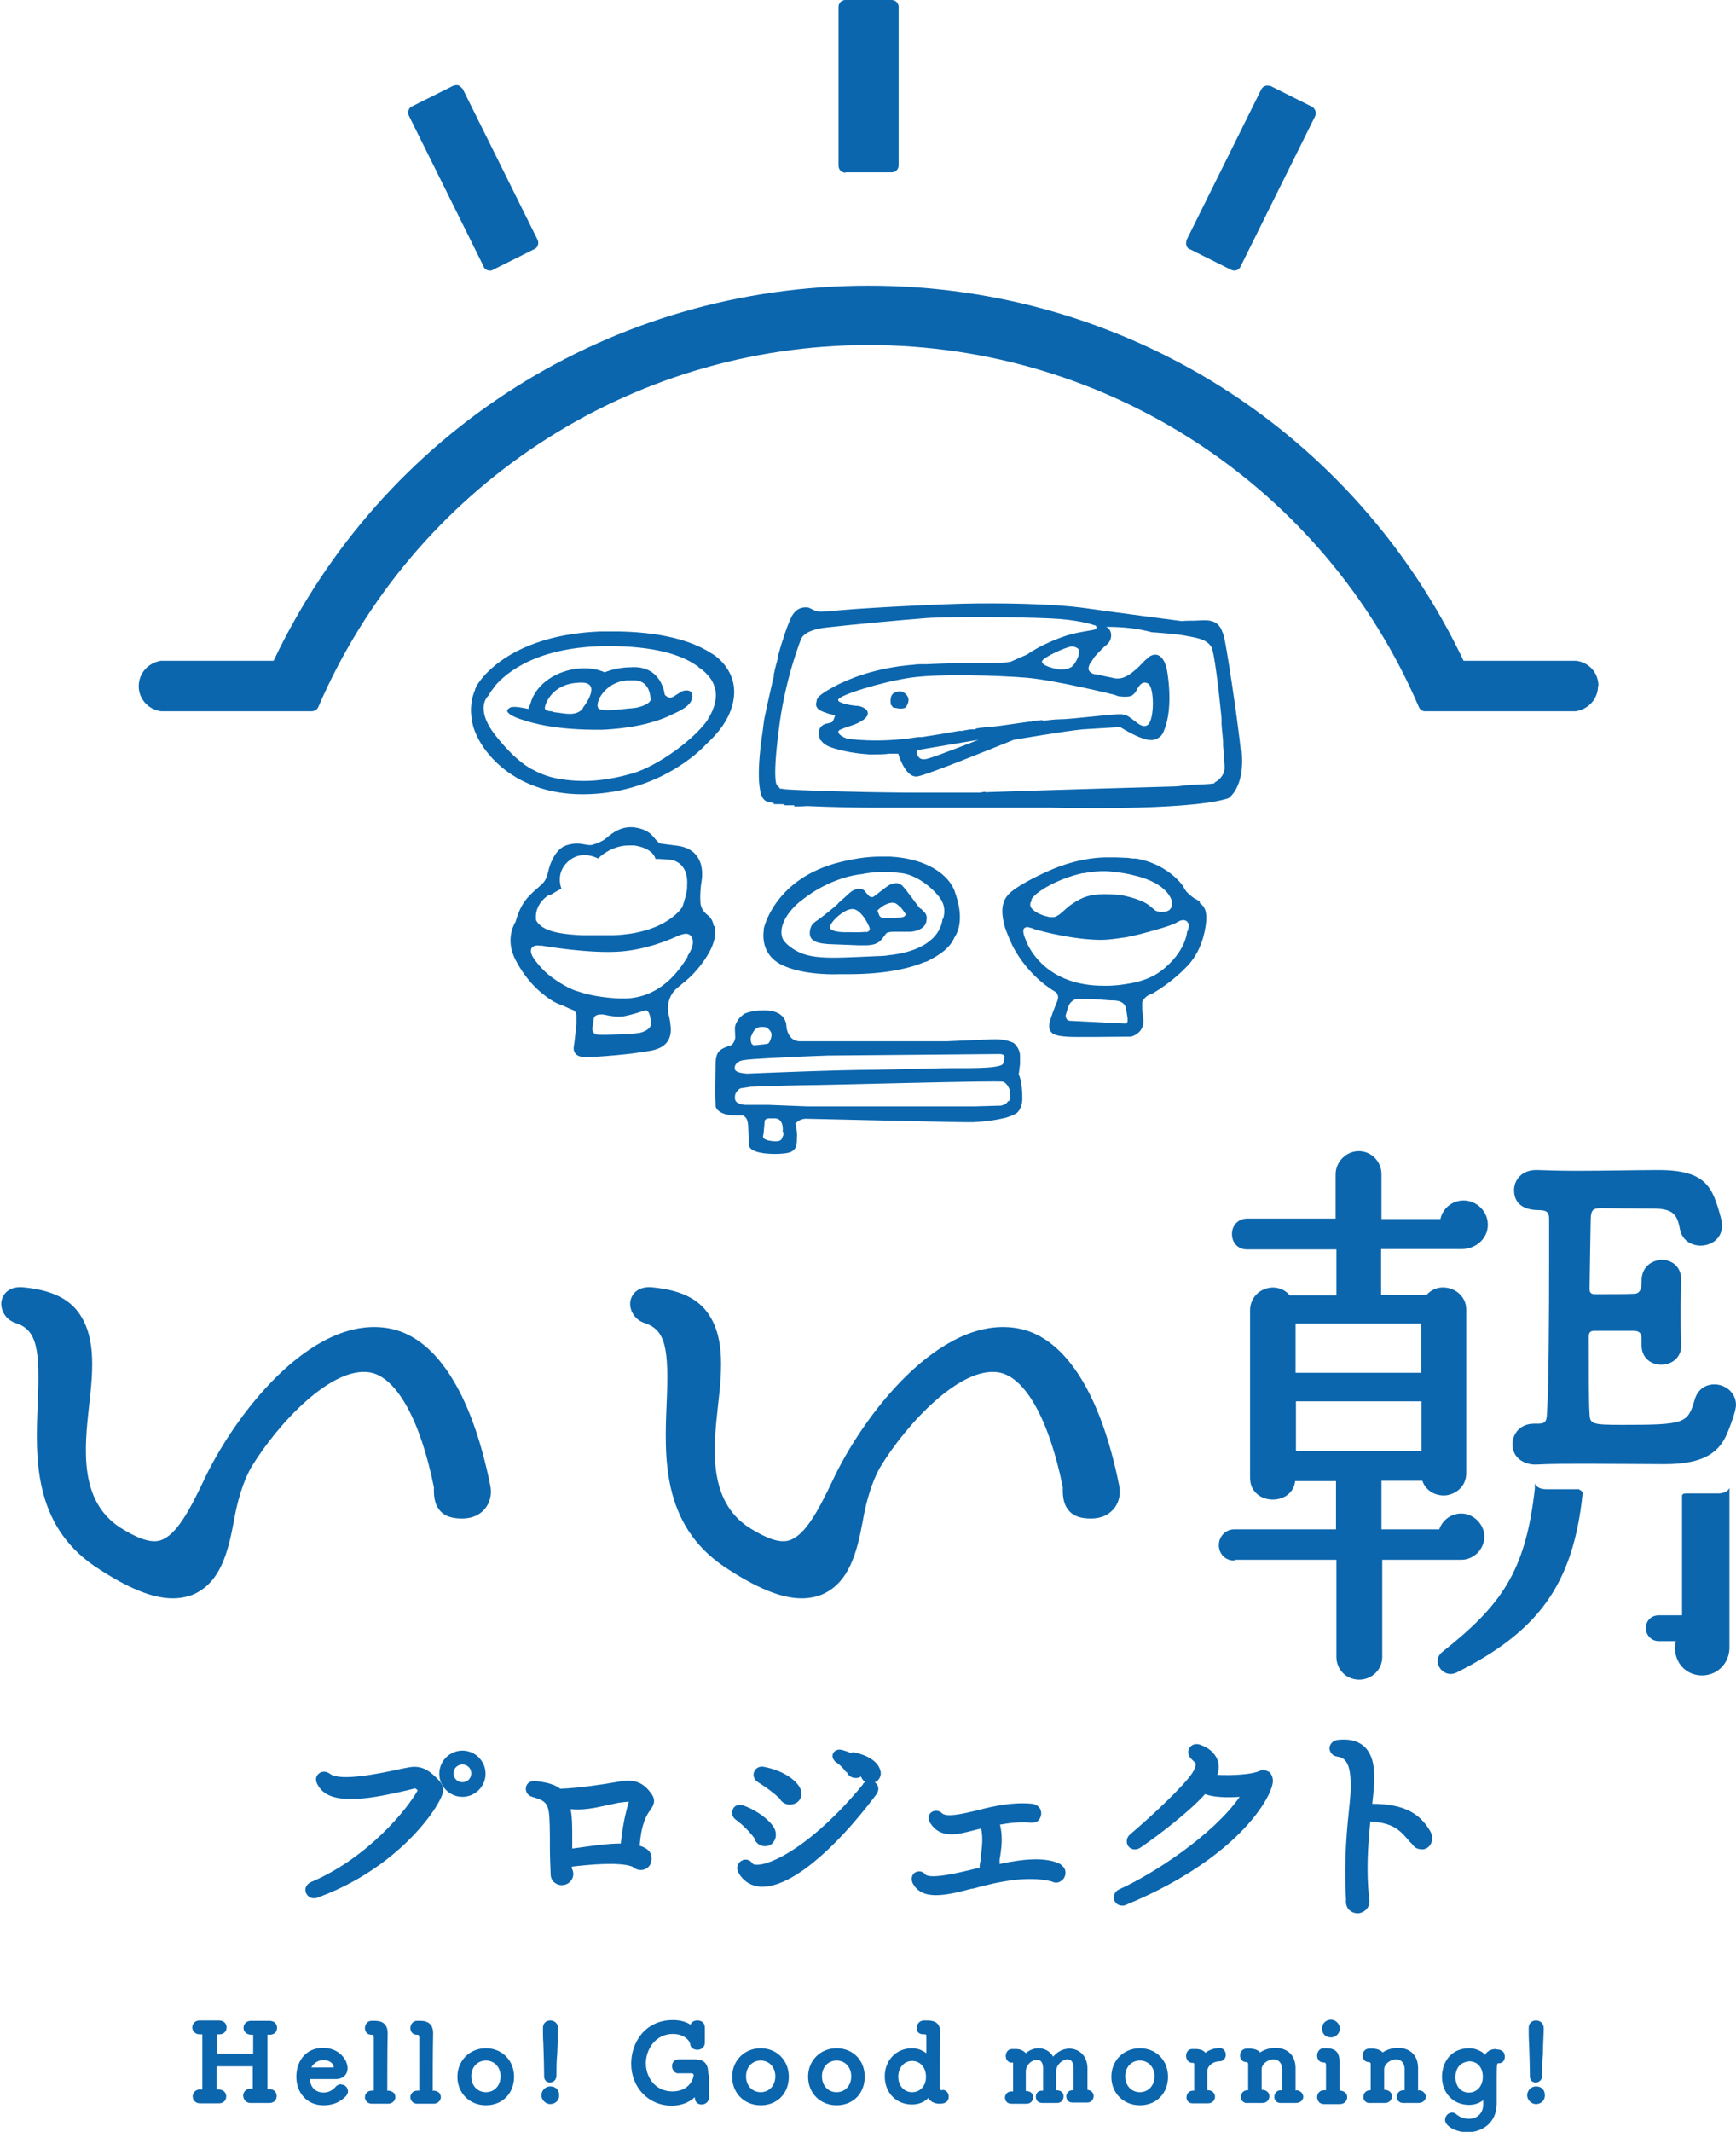 <?xml version="1.0" encoding="UTF-8"?>
<svg id="_レイヤー_2" data-name="レイヤー_2" xmlns="http://www.w3.org/2000/svg" xmlns:xlink="http://www.w3.org/1999/xlink" viewBox="0 0 45.05 55.3">
  <defs>
    <style>
      .cls-1 {
        fill: #0b66ad;
      }

      .cls-2 {
        fill: none;
      }

      .cls-3 {
        clip-path: url(#clippath);
      }
    </style>
    <clipPath id="clippath">
      <rect class="cls-2" width="45.05" height="55.3"/>
    </clipPath>
  </defs>
  <g id="_レイヤー_1-2" data-name="レイヤー_1">
    <g class="cls-3">
      <path class="cls-1" d="M22.19,45.46c-.1-.02-.2.03-.23.12-.03.09,0,.18.08.23.11.08.24.19.31.29.04.1.14.16.24.16.01,0,.03,0,.04,0,0,0,0,0,0,0,.08-.02.15-.06.19-.13.04-.07.05-.14.02-.22-.06-.21-.3-.37-.65-.45"/>
      <path class="cls-1" d="M12,46.23c-.13,0-.23-.1-.23-.23s.1-.23.23-.23.23.1.23.23-.1.23-.23.23M12,45.41c-.33,0-.6.27-.6.6s.27.6.6.6.6-.27.6-.6-.27-.6-.6-.6"/>
      <path class="cls-1" d="M41.48,17.79c0-.34-.25-.61-.58-.65h0s-2.92,0-2.92,0c-2.83-5.95-8.77-9.73-15.44-9.73s-12.61,3.78-15.44,9.73h-2.92c-.33.05-.58.32-.58.66s.26.61.58.65h0s2.61,0,2.61,0h1.3c.07,0,.14-.04.17-.11,2.46-5.7,8.07-9.39,14.28-9.39s11.83,3.68,14.28,9.39c.03.07.09.11.16.11h3.91c.33-.05.58-.32.58-.66"/>
      <path class="cls-1" d="M30.87,6.46l1.08.54s.05.02.08.02c.07,0,.13-.04.16-.1l1.94-3.91c.04-.09,0-.19-.08-.24l-1.08-.54s-.09-.02-.14,0c-.05.02-.08.05-.1.09l-1.94,3.91s-.02.09,0,.14c.01.05.05.08.09.1"/>
      <path class="cls-1" d="M12.55,6.92c.03.06.09.1.16.1.03,0,.05,0,.08-.02l1.08-.54c.09-.04.12-.15.08-.24l-1.94-3.91s-.06-.07-.1-.09c-.04-.02-.09-.01-.14,0l-1.08.54c-.09.04-.12.15-.08.24l1.94,3.91Z"/>
      <path class="cls-1" d="M21.94,4.47h1.2c.1,0,.18-.08.18-.18V.18C23.32.08,23.24,0,23.14,0h-1.2c-.1,0-.18.08-.18.18v4.12c0,.1.08.18.18.18"/>
      <path class="cls-1" d="M10.74,45.83c-.07,0-.16.02-.32.05l-.13.03c-.44.09-1.46.31-1.73.1-.09-.07-.22-.07-.29,0-.06.05-.1.14-.04.26.17.35.57.46,1.37.36.32-.04,1-.19,1.17-.24.01,0,.05.03.07.05-.25.46-1.28,1.75-2.77,2.38-.13.06-.17.18-.13.28.03.07.1.14.2.14.03,0,.06,0,.08-.01h0c1.81-.65,2.87-1.92,3.18-2.51.11-.21.17-.36-.04-.57-.16-.16-.33-.32-.61-.32"/>
      <path class="cls-1" d="M14.81,46.93c.33.03.62-.03.93-.1.11-.02.22-.05.33-.07.05,0,.2-.03.25-.02-.1.31-.17.69-.21,1.08-.3,0-.59.04-.89.08-.12.02-.24.03-.37.05v-.25c0-.3,0-.55-.04-.76M16.92,46.55c-.12-.16-.31-.44-.83-.34-.46.08-1.04.17-1.55.19-.14-.11-.35-.17-.65-.2-.12-.01-.22.05-.24.16-.02.1.03.21.16.25.45.13.45.19.46,1.03v.29c0,.2.01.42.02.69,0,.16.13.28.29.28.11,0,.21-.06.26-.15.05-.09.05-.19,0-.28,0-.02,0-.03,0-.05.42-.05,1.24-.13,1.57,0,.09.08.21.11.32.07.11-.04.18-.15.18-.27,0-.17-.09-.24-.18-.29-.04-.02-.08-.04-.13-.05.04-.57.18-.8.27-.92.07-.1.17-.24.04-.42"/>
      <path class="cls-1" d="M20.22,46.63c.05.11.15.18.27.18s.22-.05.27-.14c.05-.09.05-.21-.01-.31-.1-.18-.41-.43-.93-.53-.11-.02-.21.03-.25.13-.04.1,0,.21.1.27.21.13.4.27.56.42"/>
      <path class="cls-1" d="M19.58,47.71c.05.11.15.18.27.18.1,0,.18-.04.23-.12.06-.08.07-.2.03-.31-.09-.22-.46-.5-.83-.63-.11-.03-.22,0-.26.1-.05.09-.02.2.07.27.21.15.4.36.5.5"/>
      <path class="cls-1" d="M21.97,45.96c.04.1.13.16.23.16.01,0,.02,0,.03,0,.07,0,.12-.04.16-.09.04-.06.06-.15.04-.23-.03-.17-.25-.32-.59-.41-.09-.02-.18.01-.22.09-.04.08,0,.17.07.23.1.06.19.15.27.26"/>
      <path class="cls-1" d="M22.4,46.28c-1.29,1.57-2.4,2.12-2.78,2.09-.06,0-.08-.02-.08-.02-.08-.12-.21-.14-.3-.08-.09.05-.15.18-.08.3.12.22.32.35.57.37h0s.04,0,.06,0c.72,0,1.82-.89,2.95-2.39.09-.12.06-.25-.03-.31-.08-.07-.22-.08-.32.04"/>
      <path class="cls-1" d="M27.53,48.36c-.4-.21-1.02-.13-1.59-.01,0-.02,0-.03,0-.05v-.06c.05-.29.09-.59.01-.91.24-.04.51-.08.81-.05.07,0,.13-.01.18-.05.05-.05.08-.12.08-.19,0-.13-.08-.22-.22-.25-.5-.05-.99.05-1.44.17-.3.07-.8.2-.92.07-.07-.07-.19-.08-.27-.02-.07.05-.1.15-.04.26.26.44.72.32,1.17.2l.16-.04c.05.22.03.43,0,.68v.08c-.02.09-.04.18-.04.27h-.06c-.43.11-1.22.3-1.35.16-.06-.08-.17-.1-.26-.05-.07.04-.12.14-.07.27.12.24.34.32.61.32s.6-.08.93-.17h.03c.65-.18,1.4-.34,2.03-.19.08.04.17.05.24,0,.08-.04.13-.13.13-.22,0-.12-.07-.17-.14-.23"/>
      <path class="cls-1" d="M32.92,45.96c-.07-.05-.16-.06-.24-.02-.2.09-.69.12-1.09.1.04-.12.05-.23.02-.34-.04-.14-.15-.33-.46-.44-.12-.05-.24,0-.29.09-.04.08-.04.2.08.3.03.03.09.08.09.11,0,.05-.02.17-.21.39-.37.44-1.11,1.11-1.49,1.43-.11.09-.11.23-.05.31.06.08.19.12.31.04.47-.32,1.28-.94,1.68-1.39.25.09.62.09.9.07-.69.99-2.24,2-3.13,2.4-.13.06-.16.2-.12.29.03.07.1.13.2.13.03,0,.06,0,.1-.02,1.55-.64,2.46-1.37,2.95-1.86.55-.55.83-1.06.86-1.32.01-.11-.03-.22-.11-.28"/>
      <path class="cls-1" d="M35.61,46.8c.08-.69.1-1.17-.18-1.47-.17-.17-.4-.23-.7-.2-.15.01-.22.12-.23.21,0,.09.06.21.22.23.21.03.41.2.3,1.25-.06.56-.15,1.41-.09,2.45-.01.1.01.19.07.26.06.06.14.1.23.1s.19-.05.25-.13c.06-.08.07-.18.05-.25-.08-.74-.03-1.37.03-2,0,0,.02,0,.02,0,.6.04.76.24,1.01.53l.05.05c.05.07.12.14.25.14.09.01.18-.04.23-.12.06-.1.06-.23,0-.34-.22-.38-.57-.72-1.51-.72"/>
      <path class="cls-1" d="M6.95,52.78s0,0,.02,0h.03c.13,0,.19-.09.19-.18s-.06-.18-.2-.18c-.14,0-.34,0-.47,0h-.01c-.12,0-.19.09-.19.18,0,.05.02.1.06.13.02.02.07.05.13.05.01,0,.02,0,.03,0,0,0,0,0,.01,0,.02,0,.02,0,.02,0,0,0,0,0,0,.01,0,.11,0,.2,0,.28s0,.14,0,.19c0,.01,0,.01,0,.01,0,0,0,0-.01,0-.2,0-.77,0-.91,0-.01,0-.01,0-.01-.02s0-.04,0-.07c0-.03,0-.07,0-.12,0-.04,0-.08,0-.12,0-.05,0-.1,0-.15,0-.01,0-.02,0-.02,0,0,0,0,.02,0h.03c.13,0,.19-.09.19-.18s-.06-.18-.21-.18c-.14,0-.33,0-.47,0h-.02c-.12,0-.19.09-.19.18,0,.05.02.1.06.13.03.03.07.05.15.05h.05s0,0,0,.03c0,.15,0,.33,0,.51,0,.3,0,.61,0,.89,0,0,0,0,0,0h-.06c-.12,0-.19.09-.19.18s.07.18.19.18h.01c.12,0,.3,0,.47,0h.01c.13,0,.19-.09.19-.18s-.06-.18-.21-.18h-.03s-.01,0-.01-.02v-.21c0-.15,0-.28,0-.35,0-.01,0-.02.02-.02.2,0,.69,0,.9,0,.02,0,.02,0,.02,0,0,0,0,0,0,.02,0,.05,0,.13,0,.22s0,.21,0,.33c0,0,0,0,0,.01,0,0-.01,0-.03,0,0,0-.02,0-.02,0h-.01c-.12,0-.19.09-.19.18,0,.02.01.09.06.14.03.03.08.05.13.05,0,0,.01,0,.01,0,.12,0,.31,0,.47,0h.01c.13,0,.19-.09.19-.18s-.06-.18-.2-.18h-.02s-.02,0-.02,0c0,0,0,0,0-.01,0-.22,0-.5,0-.77,0-.23,0-.45,0-.64,0,0,0,0,0,0"/>
      <path class="cls-1" d="M8.63,53.63c-.07,0-.2,0-.31,0h0c-.13,0-.21,0-.24,0,.02-.05.12-.19.31-.19.22,0,.27.14.27.17,0,0,0,.02-.02.02M8.84,54.06s-.09.02-.12.06c-.07.08-.17.16-.33.16s-.34-.11-.34-.33c0,0,0-.01,0-.02.53,0,.58,0,.67,0,.18,0,.3-.12.3-.28,0-.22-.22-.53-.64-.53s-.69.32-.69.75.29.74.7.74c.31,0,.47-.12.59-.24.03-.04.05-.08.05-.12,0-.1-.08-.18-.18-.18"/>
      <path class="cls-1" d="M10.05,54.24s0,0,0-.01c0-.15,0-1.15.01-1.47v-.02c0-.21-.11-.32-.33-.32-.01,0-.03,0-.04,0-.01,0-.03,0-.05,0-.11,0-.17.1-.17.19,0,.1.07.17.16.17h.03s.04,0,.04.07v.21c0,.38,0,1.02,0,1.15v.02s0,0-.01,0h-.04c-.12,0-.18.09-.18.17,0,.05.02.09.05.12.02.02.06.05.13.05,0,0,0,0,.01,0,.08,0,.29,0,.41,0,.12,0,.19-.09.19-.17,0-.05-.02-.09-.05-.12-.03-.02-.07-.05-.15-.05"/>
      <path class="cls-1" d="M11.23,54.24s0,0,0-.01c0-.15,0-1.15.01-1.47v-.02c0-.21-.11-.32-.33-.32-.01,0-.03,0-.04,0-.01,0-.03,0-.05,0-.11,0-.17.1-.17.19,0,.1.07.17.16.17h.03s.04,0,.04.07v.21c0,.38,0,1.02,0,1.15v.02s0,0-.01,0h-.04c-.12,0-.18.09-.18.17,0,.05.02.09.05.12.02.02.06.05.13.05,0,0,0,0,.01,0,.08,0,.29,0,.41,0,.12,0,.19-.09.19-.17,0-.05-.02-.09-.05-.12-.03-.02-.07-.05-.15-.05"/>
      <path class="cls-1" d="M12.61,53.45c.22,0,.38.17.38.41s-.16.41-.38.41-.38-.17-.38-.41.16-.41.38-.41M12.61,53.13c-.42,0-.74.32-.74.74s.31.74.74.74.73-.31.73-.74-.32-.74-.73-.74"/>
      <path class="cls-1" d="M14.12,53.78v.08c0,.11.08.16.15.16.03,0,.08-.01.12-.05.03-.03.05-.08.05-.13v-.05c0-.12,0-.32.02-.52.01-.24.02-.49.02-.66,0-.13-.1-.2-.2-.2-.09,0-.19.06-.19.19h0c0,.14,0,.27.01.41.01.31.02.61.02.78"/>
      <path class="cls-1" d="M14.28,54.12c-.14,0-.23.12-.23.23,0,.12.11.23.23.23.09,0,.23-.06.23-.23,0-.14-.09-.23-.23-.23"/>
      <path class="cls-1" d="M18.38,53.81c0-.23-.06-.39-.35-.39h-.03s-.05,0-.07,0c-.1,0-.23,0-.32,0h0c-.12,0-.17.09-.17.17,0,.06.02.11.06.15.03.03.08.05.12.04.15,0,.29,0,.32,0h0s.06,0,.06.05c0,.07-.1.42-.55.42s-.69-.37-.69-.73.25-.76.7-.76c.27,0,.43.15.45.26.01.11.1.15.19.15.09,0,.19-.06.19-.18h0c0-.07,0-.14,0-.21,0-.06,0-.13,0-.19h0c0-.13-.1-.18-.19-.18s-.16.04-.18.11c-.12-.08-.28-.12-.46-.12-.71,0-1.08.57-1.08,1.13,0,.62.45,1.09,1.05,1.09.23,0,.44-.07.6-.22h0c0,.14.09.19.18.19.1,0,.19-.08.19-.18v-.02s0-.1,0-.17c0-.12,0-.27,0-.35v-.05Z"/>
      <path class="cls-1" d="M19.74,53.45c.22,0,.38.17.38.41s-.16.41-.38.41-.38-.17-.38-.41.16-.41.38-.41M19.74,53.13c-.42,0-.74.32-.74.74s.31.74.74.74.73-.31.73-.74-.32-.74-.73-.74"/>
      <path class="cls-1" d="M21.71,53.45c.22,0,.38.17.38.41s-.16.41-.38.41-.38-.17-.38-.41.16-.41.38-.41M21.71,53.13c-.42,0-.74.32-.74.74s.31.74.74.74.73-.31.73-.74-.31-.74-.73-.74"/>
      <path class="cls-1" d="M23.67,54.27c-.21,0-.36-.17-.36-.4s.15-.41.36-.41.36.17.36.41-.15.4-.36.4M24.45,54.22h-.01s-.05,0-.05-.06c0-.06,0-.12,0-.19,0-.08,0-.17,0-.26,0-.23,0-.67.01-.95v-.02c0-.23-.09-.32-.32-.33-.01,0-.03,0-.05,0-.02,0-.03,0-.05,0h0c-.12,0-.19.1-.19.19,0,.17.14.17.2.17.05,0,.05,0,.05.11,0,.13,0,.29,0,.38-.11-.08-.23-.13-.37-.13-.41,0-.71.31-.71.73s.29.73.71.73c.16,0,.32-.06.42-.17.07.13.22.15.29.15.16,0,.24-.06.24-.19,0-.08-.06-.17-.16-.17"/>
      <path class="cls-1" d="M28.22,54.25c0-.22,0-.51,0-.61-.01-.35-.25-.5-.47-.5-.16,0-.31.08-.42.21-.08-.14-.22-.22-.38-.22-.12,0-.24.05-.33.13-.04-.05-.13-.11-.26-.11-.01,0-.02,0-.04,0-.02,0-.04,0-.06,0-.1,0-.16.09-.16.18,0,.06.02.11.06.14.03.03.08.04.12.03,0,0,.01.02.01.02,0,.04,0,.08,0,.12,0,.04,0,.08,0,.12,0,.13,0,.27,0,.49,0,0,0,0-.01,0h-.03c-.11,0-.17.08-.17.16,0,.05.02.09.05.12.02.02.06.04.12.04h.01s.09,0,.15,0c.08,0,.17,0,.23,0,.11,0,.17-.08.17-.17,0-.1-.07-.16-.19-.16h0s0-.05,0-.05c0-.12,0-.22,0-.3,0-.04,0-.07,0-.1,0-.02,0-.04,0-.06,0-.17.16-.3.29-.3.1,0,.15.07.16.2,0,.05,0,.17,0,.31,0,.05,0,.1,0,.15,0,.05,0,.1,0,.14h0s0,0,0,0h-.03c-.11,0-.16.08-.16.16,0,.06.03.1.05.12.04.04.11.04.13.04.03,0,.09,0,.14,0,.08,0,.17,0,.23,0,.11,0,.17-.08.17-.17,0-.15-.14-.16-.19-.16,0-.1,0-.19,0-.26,0-.1,0-.18,0-.24,0-.17.17-.3.29-.3.1,0,.15.07.16.2,0,.05,0,.17,0,.31,0,.05,0,.1,0,.15,0,.05,0,.1,0,.14h-.03c-.1,0-.16.08-.16.16,0,.05.02.09.05.12.02.02.06.04.12.04.08,0,.28,0,.37,0h0c.12,0,.17-.09.17-.17s-.06-.16-.18-.16"/>
      <path class="cls-1" d="M29.58,53.45c.22,0,.38.17.38.41s-.16.41-.38.41-.38-.17-.38-.41.16-.41.38-.41M29.58,53.13c-.42,0-.74.32-.74.74s.31.74.74.74.73-.31.73-.74-.31-.74-.73-.74"/>
      <path class="cls-1" d="M31.61,53.13c-.12,0-.26.06-.33.12-.05-.07-.14-.1-.27-.1h-.01s-.02,0-.03,0c0,0-.02,0-.03,0-.11,0-.16.09-.16.18s.06.18.16.18h.02s.03,0,.03.03c0,.14,0,.21,0,.26,0,.06,0,.1,0,.18,0,.06,0,.13,0,.25h0s-.03,0-.03,0c-.11,0-.17.09-.17.17,0,.02,0,.08.05.12.03.03.07.04.12.04,0,0,.01,0,.02,0,.03,0,.09,0,.14,0,.08,0,.17,0,.23,0h0c.12,0,.18-.09.18-.17,0-.05-.02-.09-.05-.12-.02-.02-.06-.05-.13-.05,0,0-.02,0-.02,0,0-.12,0-.22,0-.3s0-.15,0-.2c.01-.15.17-.25.31-.25.12,0,.17-.09.17-.17,0-.09-.06-.18-.18-.18"/>
      <path class="cls-1" d="M33.62,54.24c0-.21,0-.5,0-.61-.01-.38-.28-.51-.52-.51-.15,0-.3.05-.4.12-.05-.06-.14-.1-.27-.1h-.02s-.02,0-.03,0c0,0-.02,0-.03,0-.11,0-.17.09-.17.18,0,.1.07.17.16.17h.02s.03.03.03.03c0,.14,0,.21,0,.27,0,.06,0,.11,0,.19v.24s0,0,0,0h-.02c-.11,0-.17.09-.17.17,0,.02,0,.08.05.12.03.03.08.05.14.04.03,0,.09,0,.14,0,.08,0,.17,0,.23,0,.12,0,.18-.09.18-.17,0-.02,0-.08-.05-.12-.03-.03-.08-.05-.13-.05,0,0-.02,0-.02,0,0-.12,0-.23,0-.32s0-.16,0-.21c0-.15.17-.26.31-.26.13,0,.21.09.22.23,0,.04,0,.15,0,.29,0,.05,0,.09,0,.14,0,.05,0,.09,0,.14h-.03c-.12,0-.17.09-.17.17,0,.02,0,.08.05.12.03.03.07.04.12.04,0,0,.01,0,.02,0,.08,0,.28,0,.37,0h0c.12,0,.19-.08.19-.16s-.07-.17-.19-.17"/>
      <path class="cls-1" d="M34.54,52.85c.14,0,.23-.12.23-.23,0-.12-.11-.23-.23-.23-.09,0-.23.06-.23.23,0,.14.09.23.23.23"/>
      <path class="cls-1" d="M34.77,54.23s-.01,0-.01-.02c0-.08,0-.18,0-.32,0-.11,0-.24,0-.41h0c0-.24-.1-.34-.32-.35h-.09c-.11,0-.17.1-.17.19,0,.09.05.18.17.18h.02s.04,0,.04.07v.14c0,.19,0,.36,0,.49v.02s0,0-.01,0h-.04c-.12,0-.18.09-.18.18,0,.05.02.09.05.13.02.02.06.05.13.05,0,0,0,0,.01,0,.07,0,.29,0,.4,0,.12,0,.19-.09.19-.18,0-.05-.02-.09-.05-.12-.03-.02-.07-.05-.14-.05"/>
      <path class="cls-1" d="M36.8,54.24c0-.21,0-.5,0-.61-.01-.38-.28-.51-.52-.51-.15,0-.3.05-.4.12-.05-.06-.14-.1-.27-.1h-.02s-.02,0-.03,0c0,0-.02,0-.03,0-.11,0-.17.09-.17.18,0,.1.07.17.16.17h.02s.03.03.03.03c0,.14,0,.21,0,.27,0,.06,0,.11,0,.19v.24s0,0,0,0h-.02c-.11,0-.17.09-.17.17,0,.02,0,.08.05.12.03.03.08.05.14.04.03,0,.09,0,.14,0,.08,0,.17,0,.23,0,.12,0,.18-.09.18-.17,0-.02,0-.08-.05-.12-.03-.03-.08-.05-.13-.05,0,0-.02,0-.02,0,0-.12,0-.23,0-.32s0-.16,0-.21c0-.15.17-.26.31-.26.13,0,.21.09.22.23,0,.04,0,.15,0,.29,0,.05,0,.09,0,.14,0,.05,0,.09,0,.14h-.03c-.12,0-.17.09-.17.17,0,.02,0,.08.05.12.03.03.07.04.12.04,0,0,.01,0,.02,0,.08,0,.28,0,.37,0h0c.12,0,.19-.08.19-.16s-.07-.17-.19-.17"/>
      <path class="cls-1" d="M38.49,54.42h.03s-.03,0-.03,0ZM38.12,54.28c-.21,0-.35-.16-.35-.4,0-.4.35-.41.36-.41.21,0,.35.16.35.4s-.15.41-.36.41M38.83,53.15c-.17,0-.25.08-.29.15-.09-.1-.26-.17-.41-.17-.49,0-.71.38-.71.74,0,.42.29.73.7.73.14,0,.26-.04.37-.12v.1c0,.28-.2.38-.37.38-.12,0-.24-.04-.33-.12-.03-.03-.07-.04-.11-.04-.1,0-.18.09-.18.19,0,.16.28.32.58.32.37,0,.75-.23.76-.73,0-.04,0-.08,0-.12,0-.05,0-.09,0-.14,0-.08,0-.17,0-.25,0-.08,0-.15,0-.21,0-.34.01-.34.05-.34h.01c.09,0,.15-.07.15-.17,0-.12-.07-.19-.22-.19"/>
      <path class="cls-1" d="M39.7,53.78v.08c0,.11.08.16.15.16.03,0,.08-.01.12-.05.03-.03.05-.08.05-.13v-.05c0-.12,0-.32.02-.52,0-.24.02-.49.02-.66,0-.13-.1-.2-.2-.2-.09,0-.19.06-.19.19h0c0,.14,0,.27.01.41.01.31.02.61.02.78"/>
      <path class="cls-1" d="M39.86,54.12c-.14,0-.23.12-.23.23,0,.12.11.23.23.23.09,0,.23-.06.23-.23,0-.14-.09-.23-.23-.23"/>
      <path class="cls-1" d="M12.59,39.13c.13-.16.18-.38.13-.61-.49-2.43-1.44-3.88-2.67-4.07-2-.32-3.99,2.28-4.78,3.99-.35.73-.7,1.4-1.12,1.52-.24.07-.58-.05-1.04-.34-1.06-.7-.92-2.05-.8-3.14.12-1.02.18-1.9-.34-2.52-.29-.33-.73-.51-1.39-.57-.35-.02-.5.17-.54.35-.04.22.09.49.37.58.55.18.63.67.57,2.07-.06,1.4-.13,3.14,1.48,4.24.84.56,1.49.83,2.02.83.18,0,.35-.03.51-.09.73-.3.93-1.11,1.08-1.92.14-.8.35-1.21.45-1.39.68-1.12,2.08-2.63,3.08-2.46.69.12,1.31,1.24,1.66,2.98-.01.29.04.48.17.62.12.13.3.19.56.19s.46-.09.6-.26"/>
      <path class="cls-1" d="M28.91,39.13c.13-.16.18-.38.13-.61-.49-2.43-1.44-3.88-2.67-4.07-2-.32-3.99,2.28-4.78,3.99-.35.73-.7,1.4-1.12,1.52-.24.07-.58-.05-1.04-.34-1.06-.7-.92-2.05-.8-3.14.12-1.02.18-1.9-.34-2.52-.29-.33-.73-.51-1.39-.57-.35-.02-.5.17-.54.35-.04.22.09.49.37.58.55.18.63.67.57,2.07-.06,1.4-.13,3.14,1.48,4.24.84.56,1.49.83,2.02.83.18,0,.35-.03.51-.09.73-.3.93-1.11,1.08-1.92.14-.8.35-1.21.45-1.39.68-1.12,2.08-2.63,3.08-2.46.69.12,1.31,1.24,1.66,2.98-.01.29.04.48.17.62.12.13.3.19.56.19s.46-.09.6-.26"/>
      <path class="cls-1" d="M42.12,36.96c1.62,0,1.68-.04,1.86-.66.08-.27.29-.39.51-.39.27,0,.56.2.56.54,0,.12-.12.47-.2.66-.2.53-.58.87-1.65.87-.55,0-1.31-.01-2.02-.01-.49,0-.94,0-1.32.02-.22.01-.61-.11-.61-.53,0-.26.19-.53.56-.53h.1c.17,0,.22-.05.23-.2.05-.67.06-2.57.06-4.04v-1.07c0-.15-.04-.23-.26-.23s-.65-.05-.65-.52c0-.25.19-.52.57-.52h.04c.27.01.62.02.99.02.75,0,1.61-.02,2.15-.02,1.25,0,1.4.46,1.61,1.21.02.08.04.15.04.22,0,.35-.28.53-.56.53-.24,0-.49-.14-.54-.45-.07-.37-.19-.51-.7-.51-.43,0-1.21-.01-1.34-.01-.2,0-.26.04-.27.26-.01.46-.02,1.17-.03,1.84,0,.1.05.13.14.13.32,0,.84,0,1.01-.01.17,0,.2-.15.2-.32-.01-.42.32-.56.53-.56.25,0,.5.17.5.52v.04c0,.23-.02.51-.02.77,0,.32.01.63.02.85v.04c0,.33-.26.5-.52.5s-.51-.17-.51-.5v-.04s0-.09,0-.13c0-.11-.03-.21-.21-.21-.19,0-.7,0-1.01,0-.12,0-.15.05-.15.16,0,.92,0,1.76.02,2,.01.26.07.28.85.28"/>
      <path class="cls-1" d="M33.62,34.33h3.26v1.28h-3.26v-1.28ZM36.89,37.64h-3.26v-1.29h3.26v1.29ZM32.04,40.46h2.64v2.52c0,.33.26.59.59.59s.6-.26.6-.59v-2.52h2.05c.33,0,.6-.28.6-.6s-.28-.6-.6-.6c-.26,0-.49.17-.57.41h-1.5v-1.26h1.06c.1.29.38.4.61.38.25-.03.53-.22.53-.58v-4.24c0-.25-.16-.46-.4-.54-.23-.08-.47-.02-.63.16h-1.18v-1.19h2.09c.38,0,.68-.28.68-.63s-.29-.63-.63-.63c-.29,0-.54.2-.6.48h-1.53v-1.16c0-.33-.26-.6-.59-.6s-.6.28-.6.6v1.15h-2.3c-.22,0-.39.17-.39.4s.16.4.39.4h2.32v1.19h-1.21c-.15-.18-.4-.25-.63-.17-.24.08-.4.3-.4.56v4.34c0,.18.06.32.19.43.3.26.92.16.98-.34h1.06v1.25h-2.64c-.22,0-.4.18-.4.41s.17.4.4.4"/>
      <polyline class="cls-1" points="44.34 38.02 44.35 38.02 44.34 38.02 44.34 38.02"/>
      <path class="cls-1" d="M40.98,38.63h-.85c-.26,0-.3-.15-.3-.15v.13h0c-.24,2.18-.89,3.04-2.4,4.24-.15.12-.15.29-.07.41.08.13.25.21.43.13,2.08-1.05,3.03-2.23,3.28-4.65,0-.07-.09-.1-.09-.1"/>
      <path class="cls-1" d="M44.57,38.74h-.83c-.08,0-.09.05-.09.05v3.11h-.61c-.18,0-.33.14-.33.33s.15.34.33.34h.45c-.05.19-.02.39.08.56.13.21.35.33.6.33.4,0,.71-.32.71-.72v-4.15s-.03.15-.31.15"/>
      <path class="cls-1" d="M18.38,18.65c-.34.51-1.29,1.21-1.96,1.41-.67.19-1.24.25-1.87.15-.26-.04-.5-.12-.73-.25-.03-.01-.06-.03-.08-.04,0,0,0,0,0,0-.29-.18-.57-.45-.88-.84-.57-.73-.18-1.04-.18-1.04,0,0,.04-.09.15-.22h0s0-.01,0-.01c.31-.37,1.13-1.05,2.96-1.05,1.18,0,1.86.22,2.25.48h0s.03.02.04.03h.02s.02.03.03.04c0,0,.32.19.41.5h0s.16.34-.18.86M18.48,16.96h0c-.39-.26-1.1-.55-2.39-.58h0s-.51,0-.51,0h0c-2.03.08-2.91.95-3.18,1.36,0,0-.01.02-.03.05,0,0-.01.01-.02.02v.02s-.01.03-.02.04h0s0,.01,0,.02c-.07.16-.16.45-.07.87.14.67,1.07,1.92,3.04,1.84,1.97-.08,3.03-1.3,3.03-1.3.24-.22.58-.58.69-1.07.19-.84-.52-1.26-.52-1.26"/>
      <path class="cls-1" d="M16.89,18.13c0,.12-.26.22-.46.24-.22.01-.73.1-.88.02-.15-.08.09-.68.71-.74.04,0,.08,0,.11,0,.04,0,.08,0,.13,0,.35.03.38.4.38.47h0M15.13,18.37c-.17.23-.5.13-.7.11-.05,0-.09-.02-.12-.03h0s-.18,0-.17-.09c0-.08.17-.62.87-.65.57-.05.28.44.11.66M17.97,18.07c0-.24-.27-.14-.27-.14l-.24.15c-.06.02-.13.03-.21-.06,0,0-.07-.78-.9-.71h0c-.36,0-.66.13-.66.13-.27-.13-.77-.17-1.25.06-.58.28-.67.74-.67.74l-.06.15s-.3-.07-.42-.05c-.02,0-.03,0-.04.01-.03.01-.07.04-.09.08,0,0-.02.1.33.22.35.12.96.29,2.14.28.63-.03,1.32-.14,1.86-.42.3-.13.47-.27.47-.43"/>
      <path class="cls-1" d="M24.46,23.84c-.04.3-.26.73-1.13.9h0c-.06.01-.13.02-.19.03h-.03c-.1.02-.21.03-.32.03-1.34.06-1.85.11-2.31-.26-.08-.06-.13-.12-.17-.19-.17-.45.4-.94.5-1,0,0,.62-.54,1.49-.67.03,0,.05,0,.08-.01.01,0,.03,0,.05-.01.32-.05.62-.06.88-.02h0c.45.02.88.38,1.08.65.2.27.08.55.08.55M24.78,23.13c-.16-.45-.74-.86-1.68-.91h-.27c-.31,0-.65.05-1.02.14-1.72.42-1.99,1.73-1.99,1.73v.04c-.02.13-.06.63.45.89.59.3,1.51.25,1.51.25h0c.08,0,.16,0,.24,0,.96,0,1.58-.15,1.99-.32,0,0,.01,0,.02,0h0c.07-.03.13-.07.19-.1h0s0,0,0,0c.46-.25.54-.52.54-.52h0c.17-.24.22-.65.02-1.19"/>
      <path class="cls-1" d="M23.35,23.8c-.06,0-.25.01-.33.01,0,0,0,0,0,0-.01,0-.02,0-.03,0,0,0-.01,0-.01,0h0s-.05,0-.07,0c-.03,0-.08-.03-.09-.06-.01-.02-.03-.08-.05-.13,0,0,.15-.17.35-.2.02,0,.04-.01.06,0h0s.06,0,.07.02c.03.01.07.05.11.09h.01c.06.08.13.16.13.19,0,.05-.07.08-.15.08M22.48,24.17c-.16.02-.42.01-.42.01-.06,0-.11,0-.16,0,0,0-.32,0-.36-.11-.04-.11.35-.5.59-.49.2.01.39.35.44.5,0,.03,0,.09-.1.1M23.88,23.57h0c-.09-.1-.35-.48-.46-.59-.11-.11-.23-.07-.33-.03-.1.05-.39.3-.44.32-.03,0-.07,0-.1-.03l-.09-.1h0c-.09-.15-.3-.08-.41.02-.05.05-.17.15-.3.27h0s0,0,0,.01c-.19.17-.42.35-.55.44-.12.08-.15.14-.16.18h0s-.11.27.12.36c0,0,.06.05.34.07,0,0,0,0,0,0,.26.01.52.02.77.03h.23s.19,0,.3-.08h0s.03-.02.05-.04c0-.01.02-.02.03-.03.04-.05.09-.13.13-.17,0,0,.05-.03.17-.03h.42c.11,0,.4-.05.44-.27.04-.21-.06-.23-.14-.33"/>
      <path class="cls-1" d="M17.85,24.81c-.17.27-.64,1.05-1.6,1.09-.02,0-.04,0-.06,0-.04,0-.07,0-.11,0-.42-.02-.79-.08-1.1-.19-.29-.08-.68-.37-.75-.43-.13-.11-.25-.24-.36-.39-.22-.31,0-.39.13-.36.01,0,.03,0,.06,0,0,0,1.26.22,2.07.15.81-.07,1.49-.42,1.5-.42.11-.04.22-.06.28,0,.09.08.12.26-.07.54M16.89,26.57c0,.08-.09.17-.28.22-.2.04-.92.06-1.08.05-.16,0-.16-.15-.16-.15,0,0,.02-.14.04-.27.02-.14.27-.1.27-.1,0,0,.31.08.52.04.21-.04.41-.11.54-.15.13-.03.16.29.15.37M14.26,23.23c.16-.1.31-.18.31-.18,0,0-.19-.44.23-.75.34-.25.72-.03.72-.03,0,0,.32-.34.8-.34t0,0h0s.09,0,.13,0c.43.06.54.26.56.35.12,0,.25.01.37.02,0,0,.5.02.45.68,0,.02,0,.04,0,.06v.02h0c-.02.14-.07.31-.12.46,0,0-.39.69-1.8.74-.17,0-.33,0-.47,0-.05,0-.1,0-.15,0-.05,0-.11,0-.16,0-.8-.03-1.1-.17-1.22-.39-.04-.34.18-.56.34-.66M18.52,24.02s0,0,0-.01c-.03-.18-.14-.26-.14-.26l-.05-.04c-.11-.1-.14-.2-.15-.26-.02-.2,0-.46.03-.62,0-.03.01-.05.01-.08,0-.02,0-.04,0-.06h0c.01-.29-.11-.68-.63-.75-.15-.02-.31-.04-.46-.06-.18-.11-.18-.33-.62-.41-.44-.08-.71.23-.83.31-.07.05-.16.08-.23.11,0,0-.02,0-.03.01,0,0,0,0,0,0-.19.08-.34-.1-.73.03-.24.08-.36.38-.36.38-.11.2-.1.42-.21.56-.13.17-.45.33-.63.73-.04.09-.08.2-.11.31h0s-.27.39-.04.91c0,0,.26.61.82,1.02.19.15.34.21.44.24,0,0,.12.06.27.12.05.02.08.07.09.13,0,.07,0,.15,0,.24l-.06.52s-.11.33.29.33c.31,0,1.19-.07,1.72-.17.12-.03.56-.11.49-.65-.01-.13-.04-.25-.06-.33,0,0-.07-.39.23-.64.06-.05.12-.1.18-.15.02-.01.04-.03.06-.05,0,0,.33-.26.59-.72.15-.27.19-.5.14-.69"/>
      <path class="cls-1" d="M26.16,28.55s0,.02-.01.03c-.02.03-.06.07-.17.1-.03,0-.3.01-.69.02h-4.34s-1.01-.04-1.01-.04c-.15,0-.3,0-.45,0,0,0-.01,0-.02,0-.02,0-.05,0-.07,0-.01,0-.02,0-.03,0-.01,0-.02,0-.03,0-.3-.02-.28-.17-.26-.27.03-.1.13-.16.14-.16.09-.01.18-.03.26-.04.03,0,.77-.03,1.38-.04.62,0,5.05-.13,5.17-.09.12.04.18.23.18.23.01.11.01.23-.03.28M20.33,29.36c0,.07,0,.1-.02.12-.02.12-.11.15-.34.11-.23-.04-.16-.15-.16-.15,0,0,.03-.27.03-.34,0-.04.02-.07.09-.09,0,0,0,0,0,0h.03s.09,0,.16,0c.24.02.19.35.19.35M19.29,27.5c.23-.04,1.11-.07,1.24-.08s.95-.04.95-.04c0,0,4.37-.04,4.45-.04.19,0,.13.12.13.12,0,.08-.01.08-.03.13-.06.15-1.1.11-1.58.12,0,0-1.62.04-1.76.04-1,0-3.3.1-3.3.1,0,0-.22-.01-.29-.07-.07-.05-.05-.24.19-.28M19.51,26.85c.02-.07.07-.14.1-.16.02-.02.04-.03.07-.04h0s.07-.02.12-.01c.05,0,.09,0,.13.04,0,0,.02.02.03.03,0,0,0,0,.01.01,0,0,0,0,0,0,.06.07.07.13.02.26-.02.05-.04.08-.06.09-.03.01-.06.01-.11.02l-.2.02h-.08s-.02-.03-.04-.04c0,0,0-.01,0-.02-.02-.03-.03-.12,0-.19M26.44,27.85l.03-.25s0-.1,0-.14v-.03h0s0-.01,0-.01c0-.04,0-.08-.01-.12-.04-.16-.16-.25-.16-.25-.18-.08-.37-.1-.57-.09h0s0,0-.01,0l-1.16.05h-.04c-.21,0-2.62,0-2.62,0h-.97c-.05,0-.12,0-.19,0-.3-.02-.33-.36-.33-.36,0-.06,0-.47-.64-.44-.2,0-.34.04-.44.08-.24.15-.26.36-.26.37,0,.08.01.18.01.26-.04.22-.19.22-.19.22-.2.07-.28.15-.3.28-.01.04-.02.09-.02.13,0,.26-.02.85,0,1.06,0,.03,0,.06,0,.09,0,0,.03.17.34.22.02,0,.04,0,.05.01.05,0,.1,0,.15,0,.05,0,.09,0,.13,0,.04,0,.08.02.11.06.09.09.06.35.08.52,0,.06,0,.13.01.2.02.26.86.25,1.06.18.16-.06.17-.18.18-.29,0-.03,0-.06,0-.08,0,0,0,0,0,0,.02-.16-.04-.37-.04-.37,0,0,.09-.13.28-.13.97.02,4.14.1,4.33.09.24-.01.53-.04.82-.11.02,0,.04-.01.07-.02.03-.01.15-.04.26-.12.07-.07.13-.19.13-.37,0-.48-.1-.63-.1-.63"/>
      <path class="cls-1" d="M23.56,18.08c-.05-.1-.16-.19-.33-.12-.17.06-.11.32-.11.32.02.02.04.05.05.07.06.01.19.05.29.02.02,0,.04-.02.05-.03,0,0,0,0,0,0h0s.02-.03.02-.03c.03-.05.07-.15.03-.23"/>
      <path class="cls-1" d="M27.99,17c-.03.1-.1.23-.17.29-.07.06-.26.1-.42.06-.17-.04-.36-.1-.36-.19,0-.1.65-.39.77-.39s.18.07.18.07c.04.03,0,.15,0,.15M25.39,19.19s-1.03.41-1.32.49c-.3.09-.28-.22-.28-.22l1.6-.27ZM27.06,18.68h-.03c-.08.01-.17.02-.26.03,0,0,0,0,0,.01-.02,0-.03,0-.05,0-.39.05-.81.12-1.05.14h0s-.09,0-.13.01c-.04,0-.12.01-.22.03v.02s-.09,0-.13,0c-.06.01-.12.02-.19.03,0,0,0,0,0,.01-.04,0-.08,0-.11,0-.28.05-.63.11-.97.16-.01,0-.03,0-.04,0-.02,0-.04,0-.06,0-1.04.17-1.84.04-1.84.04-.21-.08-.28-.18-.18-.23.08-.04.21-.08.33-.12h0c.23-.08.39-.2.39-.3h0c.01-.16-.26-.2-.26-.2-.02,0-.03,0-.05,0-.17-.02-.45-.07-.46-.15-.02-.12,1.13-.47,1.87-.58.75-.11,2.29-.06,3.02,0,.73.06,2.27.44,2.27.44l.11.04s.19.03.31,0c.11-.03.18-.18.19-.2,0-.01.02-.03.03-.04,0,0,0,0,0-.01t0,0c.06-.08.13-.14.24-.08.17.09.17.93,0,1.07s-.38-.18-.58-.25c-.03,0-.06-.01-.09-.02-.21-.02-1.3.13-1.65.13-.09,0-.25.02-.43.04h0M31.51,20.32c-.19.03-.44.03-.61.04-.13.01-.26.03-.4.04,0,0-3.23.09-4.93.15,0,0,0,0,0-.01-.04,0-.09.01-.13.02-.07,0-.14,0-.22,0h0s-.64,0-.64,0c-.27,0-.55,0-.85,0,0,0,0,0,0,0-.05,0-.09,0-.14,0h-.02c-1.45-.01-2.89-.06-3.25-.09,0,0,0,0,0-.01-.02,0-.05,0-.07,0-.02,0-.03-.05-.07-.07h0s-.03-.04-.04-.07c-.03-.13-.05-.47.07-1.39.07-.59.19-1.1.3-1.51h0s0,0,0,0c.11-.38.21-.67.28-.85.02-.05.13-.23.63-.29.69-.08,2.13-.21,2.53-.24.52-.05,2.38-.04,3.27,0,.76.03,1.12.16,1.22.19.02.05.03.09-.07.11-.1.02-.38.06-.57.11-.18.05-.43.14-.7.27-.27.13-.45.26-.45.26-.14.06-.28.12-.41.18-.07.02-.16.03-.27.03,0,0-1.12,0-1.92.04,0,0,0,0,0,0-.05,0-.09,0-.13,0-.07,0-.13,0-.18.01,0,.01-1.11.03-2.13.59-.2.11-.43.24-.42.37,0,0-.09.18.19.27.08.03.14.05.18.06,0,0,0,0,0,0,.03,0,.07.02.11.03,0,0-.04.15-.09.18,0,0,0,0,0,0-.02,0-.07.02-.12.03,0,0-.02,0-.02,0,0,0,0,0,0,0-.09.03-.19.09-.19.24,0,.02-.01.03-.01.04,0,0,0,0,.01,0,0,.04.01.08.03.11,0,.01,0,.02,0,.03,0,0,.02.01.03.02.09.14.31.22.8.31.02,0,.05,0,.07.01.13.02.26.03.38.04,0,0,0,0,0,0,.02,0,.04,0,.06,0,.18,0,.34,0,.46-.02.08,0,.15,0,.23,0,0,0,.18.64.5.59.25-.04,1.83-.68,2.5-.95,0,0,1.35-.23,1.78-.27.33-.02.66-.04.98-.06,0,0,.62.4.87.33.15-.04.23-.12.27-.25h0c.26-.62.07-1.58.07-1.58,0,0-.1-.54-.45-.33-.03.03-.06.05-.09.08-.03.02-.06.05-.1.1-.03.02-.05.05-.07.07-.14.13-.25.22-.34.26-.11.06-.19.06-.25.06-.02,0-.04,0-.07-.01-.15-.03-.34-.07-.47-.1,0,0,0,0,0,0h0s-.03,0-.04,0c-.07-.02-.19-.08-.14-.21,0-.02.01-.03.02-.05,0,0,0,0,0,0,0-.02.02-.04.04-.06.03-.05.06-.1.09-.14.04-.04.22-.24.29-.29.2-.14.16-.43,0-.48.45,0,.82.04,1.19.14,0,0,.63.04.87.09.24.05.55.07.68.3.07.13.18,1.03.26,1.84,0,.05,0,.1,0,.15h0c.01.16.03.31.04.45,0,.04,0,.07,0,.11,0,0,0,0,0,0,.02.29.04.5.04.57,0,.25-.24.38-.25.38M32.2,19.46h0c-.11-1-.38-2.74-.44-2.96-.07-.21-.14-.42-.52-.41-.09,0-.18.01-.26.01-.11,0-.21,0-.32.01-.14-.02-1.55-.2-2.46-.33-.91-.13-2.35-.14-3.21-.12-.77.02-2.86.12-3.49.2-.02,0-.03,0-.05,0-.07,0-.22.02-.3-.02-.07-.03-.12-.06-.17-.08-.03,0-.27-.06-.43.22-.07.14-.15.34-.24.63-.05.15-.09.3-.13.44,0,0,0,0,0,0,0,.02,0,.04,0,.05-.03.11-.06.21-.08.3h0v.02s-.02.06-.02.09h0s0,.02,0,.03c0,.04-.02.07-.03.11h0v.02s-.02.09-.03.13c-.08.35-.14.62-.18.82-.02.09-.03.22-.05.36,0,0-.19,1.14-.04,1.62,0,0,0,.02,0,.03,0,0,0,0,.01,0,.03.08.08.14.14.16.04.01.1.03.18.04,0,0,0,.02,0,.03.06,0,.11,0,.17,0,.03,0,.07,0,.11.01v.02c.06,0,.13,0,.19,0,.02,0,.04,0,.06,0,0,.01,0,.02,0,.03.11,0,.22,0,.33-.01.68.03,1.35.04,1.58.04.3,0,3.29,0,4.73,0,0,0,3.55.1,4.62-.24.02-.01.45-.28.35-1.26"/>
      <path class="cls-1" d="M30.81,24.14h0c-.06.6-.66,1.03-.66,1.03h0c-.19.15-.49.3-.96.36l-.13.02c-.11.01-.22.02-.34.02-.02,0-.04,0-.06,0h-.02c-1.43,0-1.91-.9-2.01-1.16-.11-.26-.09-.33,0-.36.01,0,.03,0,.04,0,0,0,0,0,0,0,.01,0,.03,0,.04.01.07.01.13.04.13.04.04.02.09.03.14.04,0,0,.87.24,1.6.24.17,0,.37-.03.58-.06h0s0,0,.02,0c.28-.05.57-.13.81-.2.25-.07.47-.14.56-.2,0,0,.02,0,.02-.01,0,0,0,0,0,0,.19-.11.28.02.28.09,0,.04-.01.1-.03.16M29.26,26.48s.01.06-.06.07c-.08,0-1.35-.07-1.42-.07-.14,0-.13-.16-.12-.16.02-.08.05-.17.08-.25,0,0,.08-.16.24-.16.05,0,.1,0,.17,0,0,0,0,0,0,0,.03,0,.07,0,.11,0,0,0,.33.02.57.04,0,0,0,0,.01,0,.05,0,.1,0,.15.01,0,0,.2.02.23.2.02.12.05.28.04.31M26.76,23.34s0,0,0,0c0,0,0,0,0,0,.11-.21.7-.55,1.33-.69,0,0,0,0,.01,0,0,0,.02,0,.03,0,.09-.02.19-.03.28-.04.27-.03.43,0,.43,0,.22.02.42.05.6.1.9.21.97.67.97.67,0,0,.04.19-.11.25,0,0,0,0,0,0-.05.03-.26.04-.33-.02-.01-.01-.04-.03-.07-.06-.02-.01-.03-.02-.05-.04-.02-.02-.03-.03-.05-.04-.24-.17-.69-.25-.76-.26-.05,0-.11-.01-.17-.01-.51-.02-.72.02-1.08.27-.16.11-.29.29-.44.32-.05,0-.08,0-.08,0-.04,0-.08-.01-.1-.02,0,0-.01,0-.02,0-.1-.03-.24-.08-.33-.16-.15-.12-.06-.23-.04-.26M31.14,23.38s-.06-.03-.08-.04c-.02-.01-.04-.03-.07-.04h0c-.06-.04-.13-.1-.2-.17-.01-.02-.03-.04-.04-.06h0s-.04-.06-.06-.1c0,0-.36-.53-1.15-.69-.02,0-.04,0-.06-.01-.02,0-.04,0-.06,0-.06,0-.13-.02-.2-.02,0,0-.02,0-.03,0-.07,0-.15-.01-.23-.01-.05,0-.09,0-.14,0-.01,0-.03,0-.04,0-.04,0-.08,0-.11,0-.78.02-1.43.34-1.48.36,0,0,0,0,0,0,0,0-.69.3-.98.56-.29.26-.19.64-.15.83.02.08.09.27.2.51,0,0,.34.76,1.13,1.23h0s.11.07.05.23c-.07.17-.18.44-.21.6,0,.04-.01.08,0,.1.01.07.04.11.09.15,0,0,0,0,0,0,0,0,0,0,0,0,.08.05.21.07.35.08.19.02,1.33,0,1.68,0,0,0,.35-.08.32-.44-.01-.11-.02-.19-.03-.26v-.2c.03-.06.08-.14.21-.2,0,0,0,0,0,0,0,0,.01,0,.02,0,0,0,.01,0,.02-.01.21-.12.58-.36.93-.73.33-.35.45-.82.48-1.14.02-.27-.03-.39-.17-.49"/>
    </g>
  </g>
</svg>